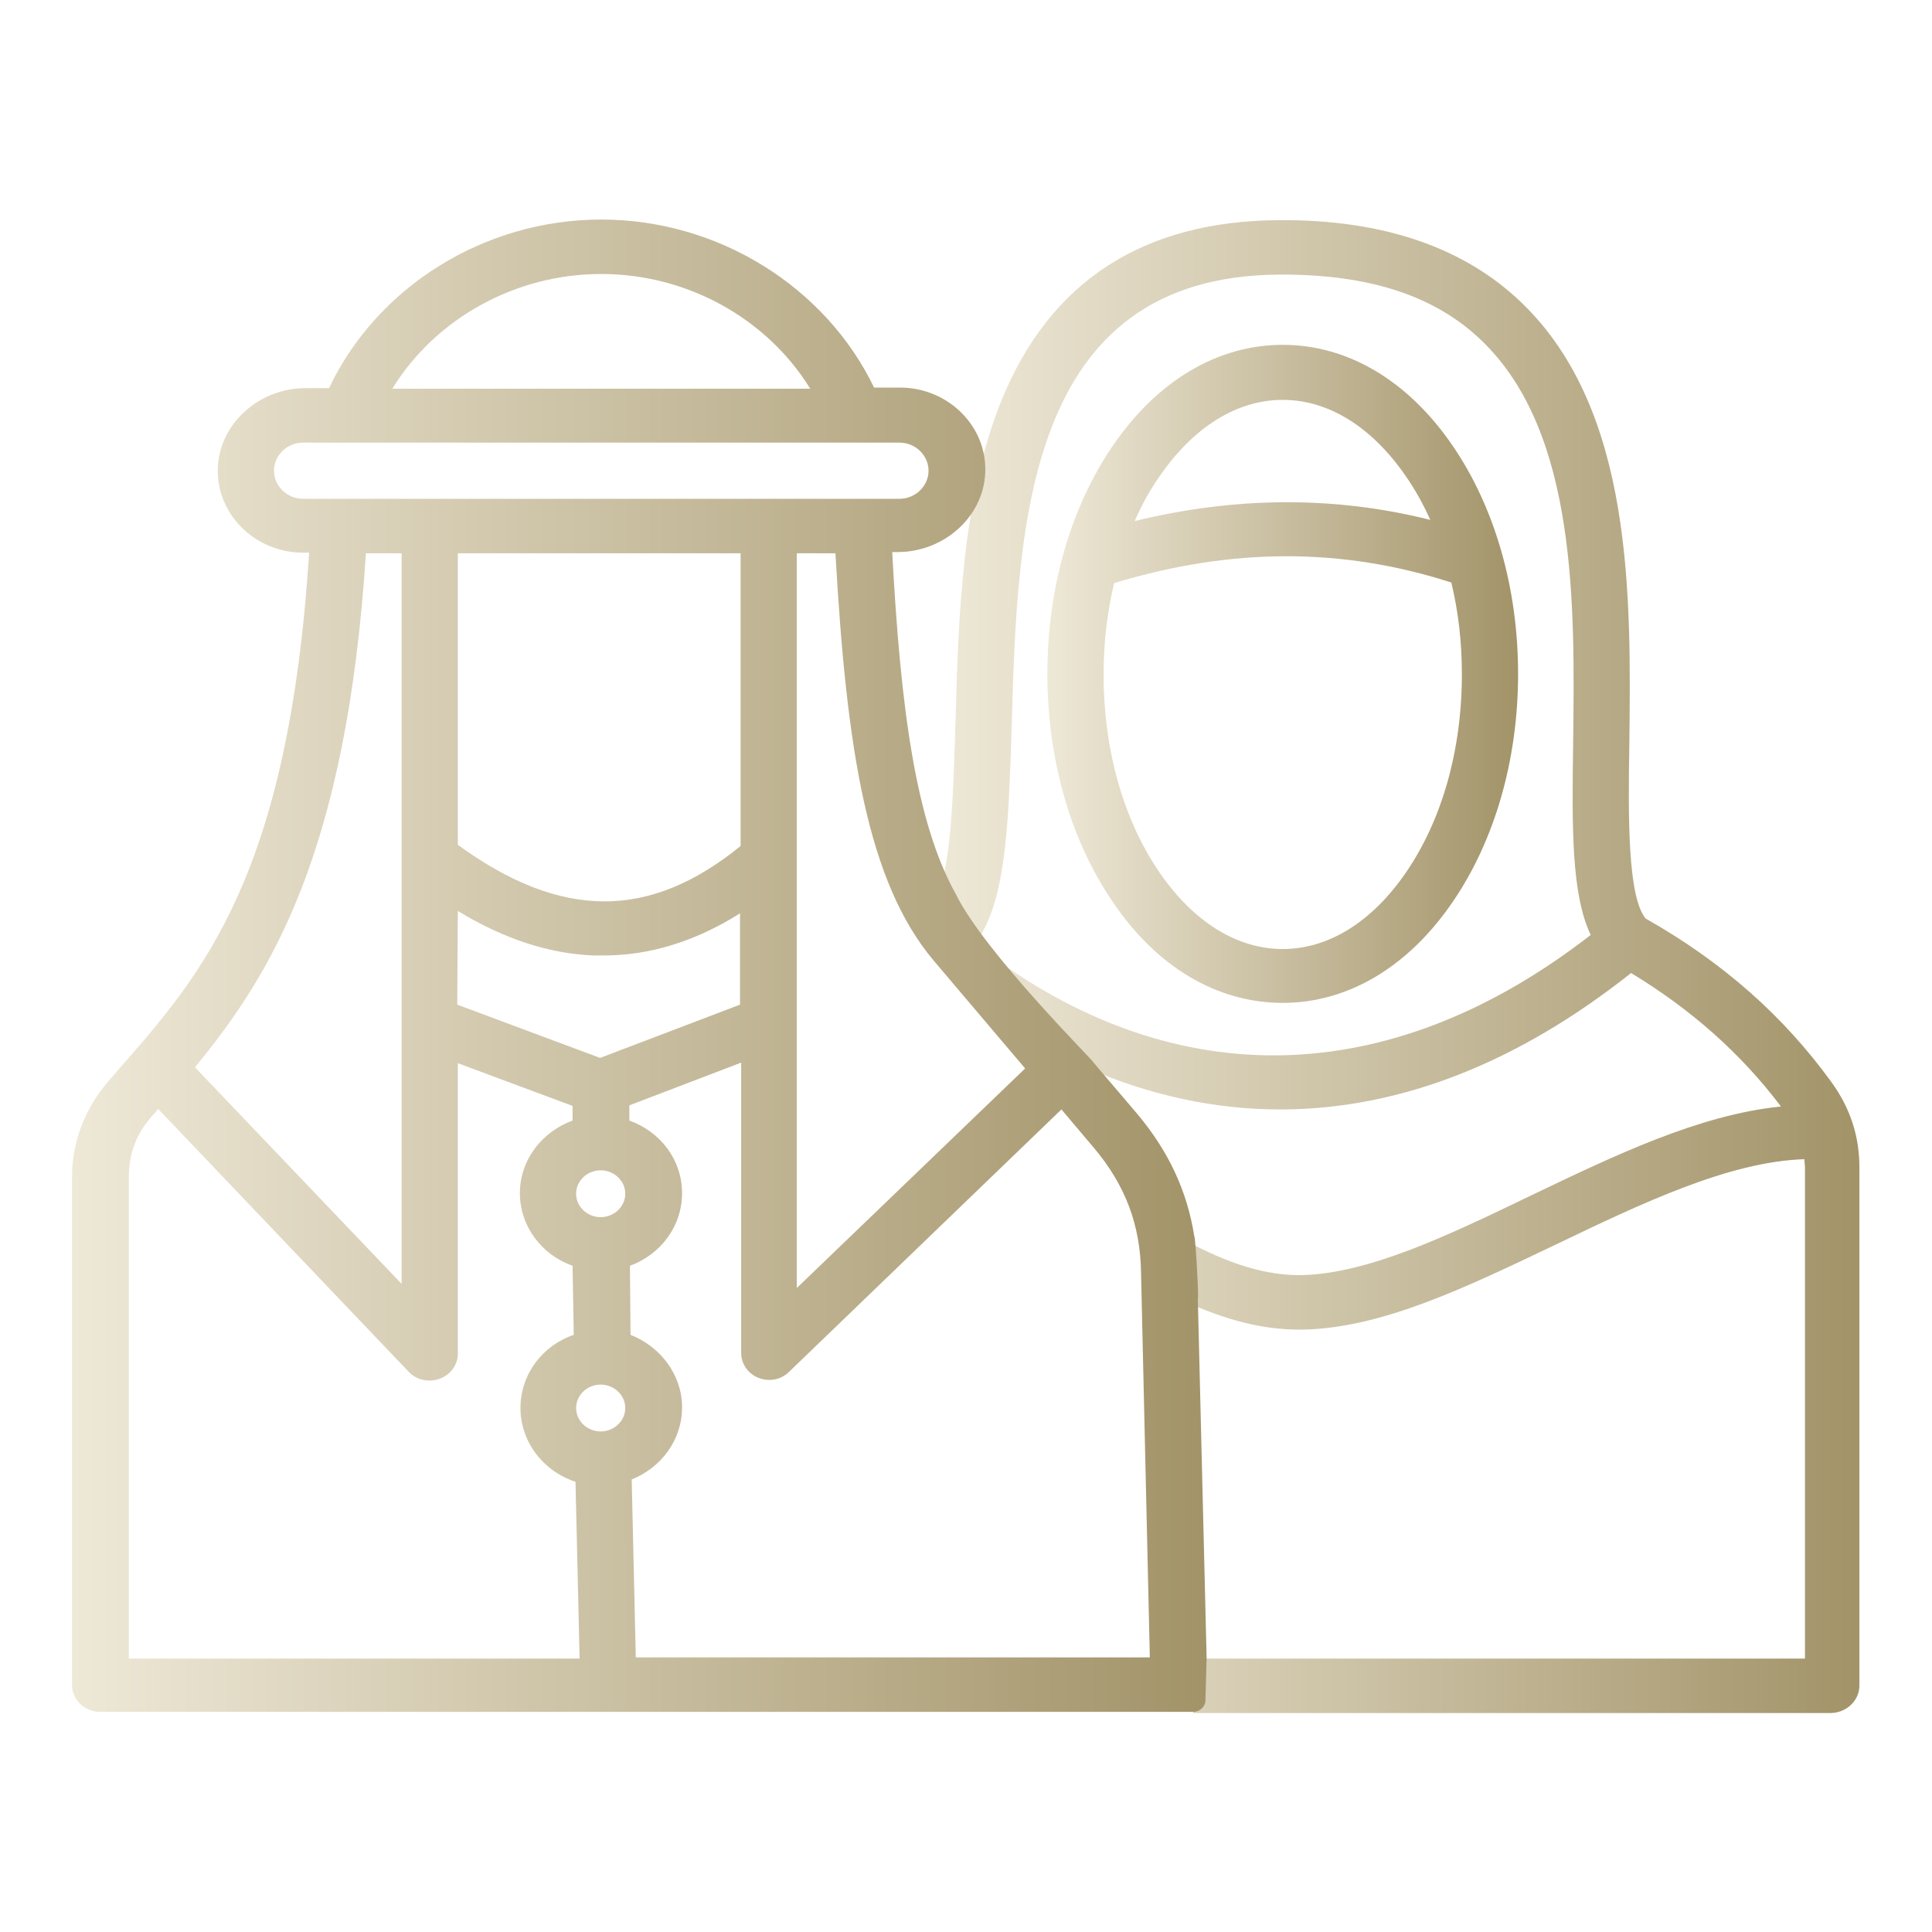 <?xml version="1.0" encoding="utf-8"?>
<!-- Generator: Adobe Illustrator 25.0.1, SVG Export Plug-In . SVG Version: 6.00 Build 0)  -->
<svg version="1.1" id="Layer_1" xmlns="http://www.w3.org/2000/svg" xmlns:xlink="http://www.w3.org/1999/xlink" x="0px" y="0px"
	 viewBox="0 0 330 330" enable-background="new 0 0 330 330" xml:space="preserve">
<g>
	<g>
		<linearGradient id="SVGID_1_" gradientUnits="userSpaceOnUse" x1="178.863" y1="115.201" x2="259.282" y2="115.201">
			<stop  offset="0" style="stop-color:#EEE8D7"/>
			<stop  offset="1" style="stop-color:#A29368"/>
		</linearGradient>
		<path fill="url(#SVGID_1_)" d="M219.1,171.3c11.1,0,21.4-6.1,29-17.2c7.2-10.5,11.2-24.3,11.2-39c0-14.7-4-28.5-11.2-39
			c-7.6-11.1-17.9-17.2-29-17.2c-11.1,0-21.4,6.1-29,17.2c-7.2,10.5-11.2,24.3-11.2,39c0,14.7,4,28.5,11.2,39
			C197.6,165.2,207.9,171.3,219.1,171.3z M198.1,81.3L198.1,81.3c5.8-8.4,13.2-13,21-13c7.8,0,15.2,4.6,21,13c1.6,2.3,3,4.8,4.2,7.5
			c-16.3-4.1-33.2-4-50.5,0.2C195,86.3,196.4,83.7,198.1,81.3z M190.3,99.6c20.1-6.1,39-6.1,57.6-0.1c1.2,5,1.8,10.2,1.8,15.7
			c0,12.9-3.4,24.9-9.6,33.9c-5.8,8.4-13.2,13-21,13s-15.2-4.6-21-13c-6.2-9-9.6-21-9.6-33.9C188.5,109.8,189.1,104.6,190.3,99.6z"
			/>
		<linearGradient id="SVGID_2_" gradientUnits="userSpaceOnUse" x1="160.443" y1="165" x2="317.634" y2="165">
			<stop  offset="0" style="stop-color:#EEE8D7"/>
			<stop  offset="1" style="stop-color:#A29368"/>
		</linearGradient>
		<path fill="url(#SVGID_2_)" d="M317.6,287.9v-88.5c0-5.4-1.6-10.2-4.8-14.6c-8.2-11.3-18.6-20.5-31.7-27.9
			c-3.1-3.7-3-17.5-2.8-29.7c0.3-25.4,0.7-57-18.3-75.4c-9.8-9.5-23.7-14.3-41.4-14.2c-23.3,0.1-39.2,10.4-47.5,30.7
			c-6.8,16.7-7.4,37.2-7.9,55.3c-0.3,8.8-0.5,17.1-1.5,23.3c-0.4,2.3-0.8,4-1.3,5.4c1.2,1.8,3.4,4.7,7,7.6c4.5-7.2,4.9-19.9,5.4-36
			h0c1-34.2,2.3-76.8,45.8-77l0.4,0c15.1,0,26.3,3.7,34.2,11.4c16.2,15.7,15.8,45.1,15.5,68.8c-0.2,14.4-0.3,25.6,3,32.6
			c-33.1,25.7-68.8,27.4-101,4.6c4.2,4.7,10,11.8,14.9,18.1c10.8,4.7,21.9,7.1,33,7.1c0.3,0,0.5,0,0.8,0c20-0.2,39.9-8,59.2-23.3
			c10.4,6.3,18.8,13.8,25.6,22.8c-14,1.4-28.5,8.4-42.7,15.2c-14.3,6.9-27.7,13.3-39.1,13.6c-6,0.1-12.4-1.8-20.3-6.1
			c-0.1-0.1-0.2-0.1-0.3-0.2c0.2,3.2,0.4,7.2,0.6,10.8c7,3.2,13.3,4.8,19.4,4.8c0.3,0,0.6,0,0.9,0c13.5-0.3,27.9-7.3,43.2-14.6
			c14.4-6.9,29.4-14.1,42.3-14.5c0,0.5,0.1,0.9,0.1,1.4v83.9H203.6l0.2,9.3h109C315.5,292.5,317.6,290.4,317.6,287.9z"/>
	</g>
	<linearGradient id="SVGID_3_" gradientUnits="userSpaceOnUse" x1="12.366" y1="165" x2="206.124" y2="165">
		<stop  offset="0" style="stop-color:#EEE8D7"/>
		<stop  offset="1" style="stop-color:#A29368"/>
	</linearGradient>
	<path fill="url(#SVGID_3_)" d="M206.1,283.2l-1.5-61.3c0.2,0.1-0.4-10.7-0.6-10.7c-1.2-7.7-4.4-14.6-9.8-21l-7.5-8.8
		c0.6,0.3-18.6-18.7-23.5-28.8c-6.8-12.2-9.4-31.8-10.8-58.3h0.9c8.2,0,15.1-6.4,15-14.3c-0.1-7.6-6.6-13.8-14.6-13.8h-4.4
		C141,49,122.7,37.5,102.7,37.5c-20,0-38.3,11.5-46.5,28.8h-4c-8.2,0-15.1,6.4-15,14.3c0.1,7.6,6.6,13.8,14.6,13.8h1
		c-3.5,55.1-18.2,71.9-32.4,88.1c-0.6,0.7-1.3,1.5-1.9,2.2c-4,4.6-6.2,10.4-6.2,16.3l0,86.8c0,2.6,2.2,4.6,4.8,4.6h186.7
		c1.2,0,2.2-1,2.1-2.2L206.1,283.2z M159.5,164.1l15.6,18.4l-39,37.5V94.5h6.6C144.6,128.3,148.2,150.7,159.5,164.1z M102.7,46.8
		L102.7,46.8L102.7,46.8L102.7,46.8c14.7,0,28.3,7.6,35.7,19.6H67C74.4,54.4,88,46.8,102.7,46.8z M51.8,85.2c-2.8,0-5-2.2-5-4.8
		c0-2.6,2.2-4.8,5-4.8h7.6l0,0l0,0h94.2c2.8,0,5,2.2,5,4.8c0,2.6-2.2,4.8-5,4.8H51.8z M78.2,155.6L78.2,155.6L78.2,155.6
		c7.9,4.8,15.6,7.3,23.2,7.6c0.6,0,1.2,0,1.7,0c7.9,0,15.7-2.4,23.3-7.2v15.6l-23.9,9.1l-24.4-9.1L78.2,155.6
		C78.2,155.6,78.2,155.6,78.2,155.6z M78.2,144.3V94.5h48.3v50C110.9,157.2,95.8,157.1,78.2,144.3z M62.5,94.5h6.1v124.8l-35.3-37
		C46.2,166.6,59.2,145.8,62.5,94.5z M22,283.2v-82.1c0-4,1.2-7.3,3.9-10.4c0.4-0.4,0.8-0.9,1.1-1.3l42.8,44.9
		c1.3,1.4,3.4,1.9,5.3,1.2c1.9-0.7,3.1-2.4,3.1-4.3v-49.6l19.6,7.3v2.5c-5.2,1.9-9,6.7-9,12.4c0,5.7,3.8,10.6,9,12.4L98,228
		c-5.3,1.8-9.1,6.7-9.1,12.5c0,5.8,3.9,10.8,9.4,12.6l0.7,30.2H22z M102.6,244.5c-2.3,0-4.2-1.8-4.2-4c0-2.2,1.9-4,4.2-4
		c2.3,0,4.2,1.8,4.2,4C106.8,242.7,104.9,244.5,102.6,244.5z M102.6,207.9c-2.3,0-4.2-1.8-4.2-4c0-2.2,1.9-4,4.2-4
		c2.3,0,4.2,1.8,4.2,4C106.8,206.1,104.9,207.9,102.6,207.9z M108.6,283.2l-0.7-30.5c5-2,8.6-6.7,8.6-12.3c0-5.6-3.7-10.4-8.8-12.4
		l-0.1-11.8c5.2-1.9,8.9-6.7,8.9-12.4c0-5.7-3.7-10.5-9-12.4v-2.6l19.1-7.3v49.6c0,2.6,2.2,4.6,4.8,4.6c1.3,0,2.5-0.5,3.4-1.4
		l46.5-44.8l5.5,6.5c5.4,6.4,8,13.2,8.1,21.5l1.5,65.6H108.6z"/>
	<linearGradient id="SVGID_4_" gradientUnits="userSpaceOnUse" x1="78.201" y1="155.553" x2="78.202" y2="155.553">
		<stop  offset="0" style="stop-color:#EEE8D7"/>
		<stop  offset="1" style="stop-color:#A29368"/>
	</linearGradient>
	<polygon fill="url(#SVGID_4_)" points="78.2,155.6 78.2,155.6 78.2,155.6 	"/>
</g>
</svg>

